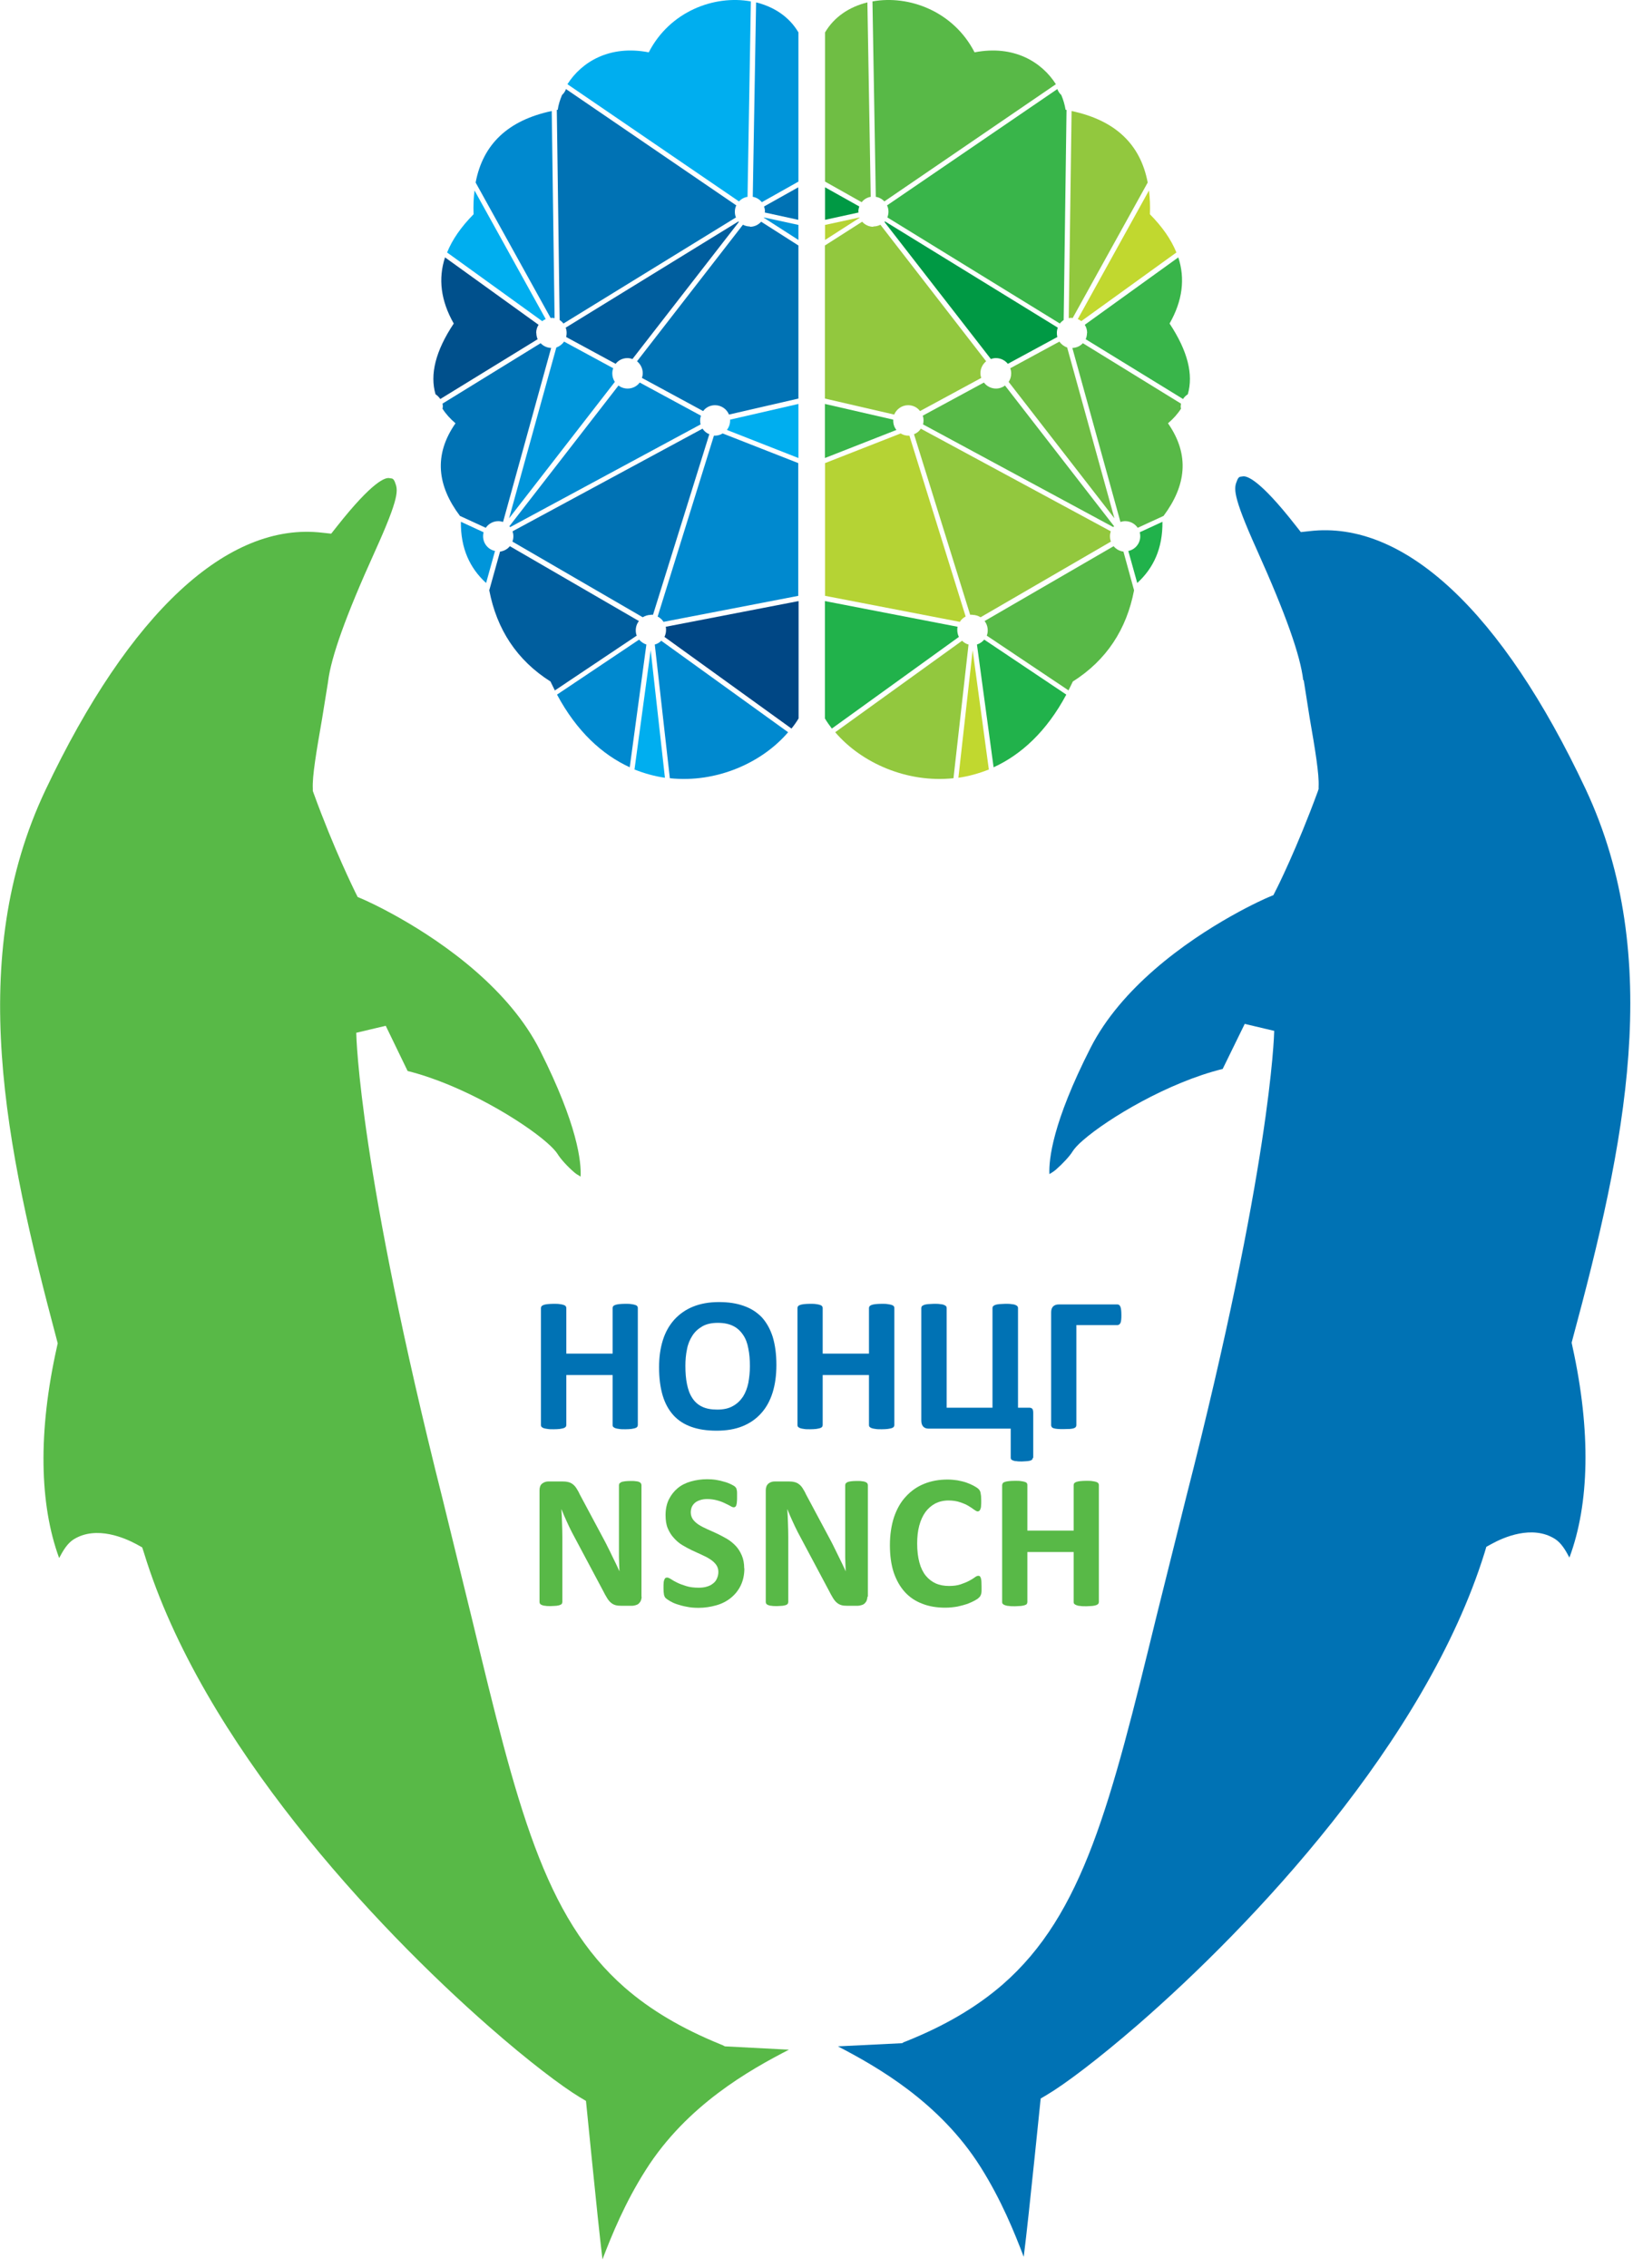 <?xml version="1.0" encoding="UTF-8"?> <svg xmlns="http://www.w3.org/2000/svg" width="103" height="143" viewBox="0 0 103 143" fill="none"><g clip-path="url(#clip0_48_481)"><path d="M40.23 89.86C40.23 89.86 40.22 89.94 40.19 89.97C40.17 90 40.12 90.03 40.06 90.05C40 90.07 39.92 90.08 39.82 90.1C39.72 90.11 39.59 90.12 39.44 90.12C39.29 90.12 39.15 90.12 39.05 90.1C38.95 90.09 38.87 90.07 38.81 90.05C38.75 90.03 38.71 90 38.68 89.97C38.65 89.94 38.64 89.9 38.64 89.86V86.7H35.72V89.86C35.72 89.86 35.71 89.94 35.68 89.97C35.65 90 35.61 90.03 35.55 90.05C35.49 90.07 35.41 90.08 35.31 90.1C35.21 90.11 35.08 90.12 34.92 90.12C34.76 90.12 34.64 90.12 34.54 90.1C34.44 90.09 34.36 90.07 34.29 90.05C34.23 90.03 34.19 90 34.16 89.97C34.13 89.94 34.12 89.9 34.12 89.86V82.47C34.12 82.47 34.13 82.39 34.16 82.36C34.19 82.33 34.23 82.3 34.29 82.28C34.35 82.26 34.43 82.24 34.54 82.23C34.64 82.22 34.77 82.21 34.92 82.21C35.07 82.21 35.21 82.21 35.31 82.23C35.41 82.24 35.49 82.26 35.55 82.28C35.61 82.3 35.65 82.32 35.68 82.36C35.7 82.39 35.72 82.43 35.72 82.47V85.35H38.64V82.47C38.64 82.47 38.65 82.39 38.68 82.36C38.7 82.33 38.75 82.3 38.81 82.28C38.87 82.26 38.95 82.24 39.05 82.23C39.15 82.22 39.28 82.21 39.44 82.21C39.6 82.21 39.72 82.21 39.82 82.23C39.92 82.24 40 82.26 40.06 82.28C40.12 82.3 40.17 82.32 40.19 82.36C40.22 82.39 40.23 82.43 40.23 82.47V89.86Z" fill="#0072B4"></path><path d="M48.97 86.07C48.97 86.72 48.89 87.3 48.73 87.81C48.57 88.32 48.33 88.76 48.01 89.11C47.69 89.47 47.3 89.74 46.83 89.93C46.36 90.12 45.82 90.21 45.2 90.21C44.58 90.21 44.06 90.13 43.61 89.97C43.16 89.81 42.78 89.57 42.48 89.24C42.18 88.91 41.95 88.5 41.8 88C41.65 87.5 41.57 86.9 41.57 86.21C41.57 85.58 41.65 85.01 41.81 84.5C41.97 83.99 42.21 83.57 42.53 83.21C42.85 82.86 43.24 82.58 43.71 82.39C44.18 82.2 44.72 82.1 45.34 82.1C45.96 82.1 46.46 82.18 46.91 82.34C47.37 82.5 47.74 82.74 48.05 83.06C48.35 83.39 48.58 83.8 48.74 84.3C48.89 84.8 48.97 85.38 48.97 86.06V86.07ZM47.3 86.15C47.3 85.74 47.27 85.36 47.2 85.03C47.14 84.69 47.03 84.4 46.87 84.17C46.71 83.93 46.51 83.74 46.25 83.61C45.99 83.48 45.67 83.41 45.28 83.41C44.89 83.41 44.56 83.48 44.3 83.63C44.04 83.78 43.83 83.97 43.67 84.22C43.51 84.47 43.39 84.75 43.33 85.08C43.26 85.41 43.23 85.76 43.23 86.12C43.23 86.55 43.26 86.93 43.33 87.27C43.4 87.61 43.5 87.9 43.66 88.14C43.81 88.38 44.02 88.57 44.27 88.69C44.53 88.82 44.85 88.88 45.24 88.88C45.63 88.88 45.96 88.81 46.22 88.66C46.48 88.52 46.69 88.32 46.86 88.07C47.02 87.82 47.13 87.53 47.2 87.2C47.26 86.87 47.3 86.51 47.3 86.14V86.15Z" fill="#0072B4"></path><path d="M56.41 89.86C56.41 89.86 56.4 89.94 56.37 89.97C56.35 90 56.3 90.03 56.24 90.05C56.18 90.07 56.1 90.08 55.99 90.1C55.89 90.11 55.77 90.12 55.61 90.12C55.45 90.12 55.32 90.12 55.22 90.1C55.12 90.09 55.04 90.07 54.98 90.05C54.92 90.03 54.88 90 54.85 89.97C54.82 89.94 54.81 89.9 54.81 89.86V86.7H51.89V89.86C51.89 89.86 51.88 89.94 51.85 89.97C51.83 90 51.78 90.03 51.72 90.05C51.66 90.07 51.58 90.08 51.48 90.1C51.38 90.11 51.25 90.12 51.09 90.12C50.93 90.12 50.81 90.12 50.71 90.1C50.61 90.09 50.53 90.07 50.47 90.05C50.41 90.03 50.37 90 50.34 89.97C50.31 89.94 50.3 89.9 50.3 89.86V82.47C50.3 82.47 50.31 82.39 50.34 82.36C50.36 82.33 50.41 82.3 50.47 82.28C50.53 82.26 50.61 82.24 50.71 82.23C50.81 82.22 50.94 82.21 51.09 82.21C51.24 82.21 51.38 82.21 51.48 82.23C51.58 82.24 51.66 82.26 51.72 82.28C51.78 82.3 51.82 82.32 51.85 82.36C51.87 82.39 51.89 82.43 51.89 82.47V85.35H54.81V82.47C54.81 82.47 54.82 82.39 54.85 82.36C54.88 82.33 54.92 82.3 54.98 82.28C55.04 82.26 55.12 82.24 55.22 82.23C55.32 82.22 55.45 82.21 55.61 82.21C55.77 82.21 55.89 82.21 55.99 82.23C56.09 82.24 56.17 82.26 56.24 82.28C56.3 82.3 56.34 82.32 56.37 82.36C56.4 82.39 56.41 82.43 56.41 82.47V89.86Z" fill="#0072B4"></path><path d="M65.14 91.92C65.14 91.92 65.13 92 65.11 92.02C65.09 92.05 65.05 92.07 65 92.09C64.95 92.11 64.88 92.12 64.79 92.13C64.7 92.13 64.59 92.15 64.45 92.15C64.31 92.15 64.2 92.15 64.11 92.13C64.02 92.13 63.95 92.11 63.9 92.09C63.85 92.07 63.81 92.05 63.78 92.02C63.76 91.99 63.75 91.95 63.75 91.92V90.08H58.57C58.43 90.08 58.32 90.04 58.24 89.96C58.16 89.88 58.11 89.75 58.11 89.58V82.47C58.11 82.47 58.12 82.39 58.15 82.36C58.18 82.33 58.22 82.31 58.28 82.28C58.34 82.26 58.42 82.24 58.53 82.23C58.63 82.23 58.76 82.21 58.91 82.21C59.06 82.21 59.2 82.21 59.3 82.23C59.4 82.24 59.48 82.25 59.54 82.28C59.6 82.3 59.64 82.33 59.67 82.36C59.7 82.39 59.71 82.43 59.71 82.47V88.76H62.6V82.47C62.6 82.47 62.61 82.39 62.64 82.36C62.67 82.33 62.71 82.31 62.77 82.28C62.83 82.26 62.91 82.24 63.02 82.23C63.12 82.23 63.25 82.21 63.41 82.21C63.57 82.21 63.7 82.21 63.8 82.23C63.9 82.24 63.98 82.25 64.04 82.28C64.1 82.3 64.14 82.33 64.17 82.36C64.19 82.39 64.21 82.43 64.21 82.47V88.76H64.9C65 88.76 65.07 88.78 65.11 88.83C65.15 88.87 65.17 88.96 65.17 89.09V91.93L65.14 91.92Z" fill="#0072B4"></path><path d="M70.73 82.9C70.73 83.02 70.73 83.12 70.72 83.2C70.71 83.28 70.7 83.35 70.68 83.4C70.66 83.45 70.63 83.48 70.6 83.51C70.57 83.53 70.53 83.55 70.49 83.55H67.89V89.87C67.89 89.87 67.88 89.95 67.85 89.98C67.83 90.01 67.78 90.04 67.72 90.06C67.66 90.08 67.58 90.09 67.48 90.1C67.38 90.1 67.25 90.11 67.09 90.11C66.93 90.11 66.81 90.11 66.71 90.1C66.61 90.09 66.53 90.08 66.47 90.06C66.41 90.04 66.36 90.02 66.34 89.98C66.32 89.95 66.3 89.91 66.3 89.87V82.75C66.3 82.58 66.34 82.46 66.43 82.37C66.52 82.29 66.63 82.25 66.77 82.25H70.49C70.57 82.25 70.63 82.3 70.67 82.4C70.71 82.5 70.73 82.67 70.73 82.91V82.9Z" fill="#0072B4"></path><path d="M40.47 100.68C40.47 100.77 40.45 100.85 40.42 100.93C40.39 101 40.34 101.06 40.29 101.11C40.24 101.16 40.17 101.19 40.1 101.21C40.03 101.23 39.95 101.25 39.87 101.25H39.19C39.05 101.25 38.93 101.24 38.82 101.21C38.72 101.18 38.62 101.13 38.54 101.06C38.45 100.99 38.37 100.89 38.29 100.76C38.21 100.63 38.12 100.47 38.02 100.27L36.07 96.61C35.96 96.39 35.84 96.15 35.73 95.9C35.61 95.65 35.51 95.4 35.42 95.17H35.41C35.43 95.46 35.44 95.75 35.45 96.03C35.46 96.32 35.47 96.62 35.47 96.92V101.01C35.47 101.01 35.46 101.09 35.44 101.12C35.42 101.15 35.38 101.18 35.32 101.2C35.27 101.22 35.19 101.24 35.1 101.25C35.01 101.25 34.89 101.27 34.74 101.27C34.59 101.27 34.48 101.27 34.39 101.25C34.3 101.25 34.22 101.22 34.17 101.2C34.12 101.18 34.08 101.15 34.06 101.12C34.04 101.09 34.03 101.05 34.03 101.01V93.97C34.03 93.78 34.08 93.64 34.19 93.55C34.3 93.46 34.44 93.41 34.6 93.41H35.45C35.6 93.41 35.73 93.42 35.84 93.45C35.94 93.47 36.04 93.52 36.12 93.58C36.2 93.64 36.28 93.72 36.35 93.83C36.42 93.94 36.5 94.07 36.57 94.23L38.1 97.09C38.19 97.26 38.28 97.43 38.36 97.6C38.45 97.77 38.53 97.94 38.61 98.11C38.69 98.28 38.77 98.44 38.85 98.6C38.93 98.76 39 98.92 39.07 99.08C39.06 98.8 39.05 98.5 39.04 98.2C39.04 97.89 39.04 97.6 39.04 97.32V93.65C39.04 93.65 39.05 93.57 39.07 93.54C39.1 93.51 39.14 93.48 39.19 93.45C39.25 93.43 39.32 93.41 39.42 93.4C39.51 93.39 39.63 93.38 39.77 93.38C39.91 93.38 40.02 93.38 40.12 93.4C40.21 93.4 40.28 93.43 40.33 93.45C40.38 93.48 40.41 93.5 40.43 93.54C40.45 93.57 40.46 93.61 40.46 93.65V100.68H40.47Z" fill="#58B947"></path><path d="M46.95 98.89C46.95 99.3 46.87 99.66 46.72 99.97C46.57 100.28 46.36 100.54 46.1 100.75C45.84 100.96 45.54 101.12 45.18 101.22C44.83 101.32 44.45 101.38 44.06 101.38C43.79 101.38 43.54 101.36 43.31 101.31C43.08 101.27 42.87 101.21 42.69 101.15C42.51 101.09 42.37 101.02 42.25 100.95C42.13 100.88 42.05 100.82 41.99 100.77C41.94 100.72 41.9 100.64 41.88 100.55C41.86 100.45 41.85 100.31 41.85 100.12C41.85 100 41.85 99.89 41.86 99.81C41.86 99.73 41.88 99.66 41.9 99.61C41.92 99.56 41.94 99.52 41.97 99.5C42 99.48 42.03 99.47 42.08 99.47C42.13 99.47 42.21 99.5 42.32 99.57C42.42 99.64 42.55 99.71 42.71 99.79C42.87 99.87 43.06 99.94 43.29 100.01C43.52 100.08 43.77 100.11 44.07 100.11C44.26 100.11 44.44 100.09 44.59 100.04C44.74 100 44.87 99.93 44.98 99.84C45.09 99.76 45.17 99.65 45.22 99.53C45.28 99.4 45.31 99.27 45.31 99.11C45.31 98.94 45.26 98.78 45.16 98.65C45.06 98.52 44.94 98.41 44.78 98.31C44.63 98.21 44.45 98.12 44.25 98.03C44.05 97.94 43.85 97.85 43.64 97.75C43.43 97.65 43.23 97.54 43.03 97.42C42.83 97.3 42.66 97.15 42.5 96.97C42.34 96.8 42.22 96.6 42.12 96.37C42.02 96.14 41.98 95.85 41.98 95.53C41.98 95.16 42.05 94.82 42.19 94.54C42.33 94.26 42.52 94.02 42.75 93.83C42.98 93.64 43.26 93.5 43.58 93.41C43.9 93.32 44.24 93.27 44.6 93.27C44.78 93.27 44.97 93.28 45.16 93.31C45.35 93.34 45.52 93.38 45.68 93.43C45.84 93.47 45.98 93.53 46.11 93.59C46.23 93.65 46.32 93.7 46.36 93.74C46.4 93.78 46.43 93.82 46.44 93.84C46.45 93.86 46.46 93.91 46.47 93.95C46.48 93.99 46.49 94.05 46.49 94.12C46.49 94.19 46.49 94.28 46.49 94.38C46.49 94.5 46.49 94.6 46.48 94.68C46.48 94.76 46.46 94.83 46.45 94.88C46.44 94.93 46.42 94.97 46.39 95C46.36 95.02 46.33 95.04 46.28 95.04C46.23 95.04 46.16 95.02 46.07 94.96C45.97 94.91 45.85 94.84 45.71 94.78C45.57 94.71 45.41 94.65 45.22 94.6C45.03 94.55 44.83 94.52 44.61 94.52C44.44 94.52 44.29 94.54 44.15 94.59C44.02 94.63 43.91 94.69 43.83 94.76C43.74 94.84 43.68 94.92 43.63 95.03C43.59 95.14 43.57 95.25 43.57 95.36C43.57 95.53 43.62 95.68 43.71 95.81C43.81 95.94 43.93 96.05 44.09 96.15C44.25 96.25 44.43 96.34 44.63 96.43C44.83 96.52 45.04 96.61 45.25 96.71C45.46 96.81 45.66 96.92 45.87 97.04C46.07 97.16 46.25 97.31 46.41 97.48C46.57 97.65 46.69 97.85 46.79 98.08C46.89 98.31 46.94 98.59 46.94 98.9L46.95 98.89Z" fill="#58B947"></path><path d="M54.71 100.68C54.71 100.77 54.69 100.85 54.66 100.93C54.63 101 54.58 101.06 54.53 101.11C54.47 101.16 54.41 101.19 54.33 101.21C54.26 101.23 54.18 101.25 54.11 101.25H53.43C53.29 101.25 53.17 101.24 53.07 101.21C52.97 101.18 52.87 101.13 52.79 101.06C52.7 100.99 52.62 100.89 52.54 100.76C52.46 100.63 52.37 100.47 52.27 100.27L50.32 96.61C50.21 96.39 50.09 96.15 49.98 95.9C49.86 95.65 49.76 95.4 49.67 95.17H49.66C49.68 95.46 49.69 95.75 49.7 96.03C49.71 96.32 49.72 96.62 49.72 96.92V101.01C49.72 101.01 49.71 101.09 49.69 101.12C49.67 101.15 49.63 101.18 49.58 101.2C49.52 101.22 49.45 101.24 49.36 101.25C49.27 101.25 49.15 101.27 49.01 101.27C48.87 101.27 48.75 101.27 48.66 101.25C48.57 101.25 48.49 101.22 48.44 101.2C48.39 101.18 48.35 101.15 48.33 101.12C48.31 101.09 48.3 101.05 48.3 101.01V93.97C48.3 93.78 48.36 93.64 48.46 93.55C48.57 93.46 48.71 93.41 48.87 93.41H49.72C49.87 93.41 50 93.42 50.11 93.45C50.21 93.47 50.31 93.52 50.39 93.58C50.47 93.64 50.55 93.72 50.62 93.83C50.69 93.94 50.77 94.07 50.84 94.23L52.37 97.09C52.46 97.26 52.55 97.43 52.63 97.6C52.71 97.77 52.8 97.94 52.88 98.11C52.96 98.28 53.04 98.44 53.12 98.6C53.2 98.76 53.27 98.92 53.34 99.08C53.33 98.8 53.32 98.5 53.31 98.2C53.31 97.89 53.31 97.6 53.31 97.32V93.65C53.31 93.65 53.32 93.57 53.34 93.54C53.36 93.51 53.41 93.48 53.46 93.45C53.52 93.43 53.59 93.41 53.68 93.4C53.77 93.39 53.89 93.38 54.04 93.38C54.18 93.38 54.29 93.38 54.38 93.4C54.47 93.4 54.54 93.43 54.6 93.45C54.65 93.48 54.69 93.5 54.71 93.54C54.73 93.57 54.74 93.61 54.74 93.65V100.68H54.71Z" fill="#58B947"></path><path d="M61.91 100.05C61.91 100.15 61.91 100.24 61.91 100.31C61.91 100.38 61.9 100.44 61.89 100.49C61.87 100.54 61.86 100.58 61.84 100.62C61.82 100.66 61.79 100.7 61.74 100.74C61.7 100.79 61.61 100.85 61.48 100.92C61.35 100.99 61.2 101.06 61.02 101.13C60.83 101.19 60.63 101.25 60.39 101.3C60.15 101.34 59.9 101.37 59.62 101.37C59.08 101.37 58.6 101.29 58.17 101.12C57.74 100.96 57.37 100.71 57.07 100.38C56.77 100.05 56.54 99.64 56.37 99.15C56.21 98.66 56.13 98.08 56.13 97.43C56.13 96.78 56.22 96.18 56.39 95.66C56.57 95.14 56.81 94.71 57.14 94.36C57.46 94.01 57.84 93.74 58.29 93.56C58.73 93.38 59.23 93.29 59.76 93.29C59.98 93.29 60.19 93.31 60.39 93.34C60.59 93.38 60.78 93.42 60.95 93.48C61.12 93.54 61.28 93.61 61.41 93.68C61.55 93.76 61.65 93.82 61.7 93.87C61.76 93.92 61.79 93.97 61.81 94.01C61.83 94.04 61.84 94.09 61.85 94.14C61.86 94.2 61.87 94.26 61.88 94.34C61.88 94.42 61.89 94.51 61.89 94.63C61.89 94.75 61.89 94.85 61.88 94.94C61.88 95.03 61.86 95.1 61.84 95.15C61.82 95.2 61.8 95.24 61.77 95.26C61.75 95.28 61.71 95.3 61.67 95.3C61.61 95.3 61.54 95.26 61.44 95.19C61.35 95.12 61.23 95.04 61.08 94.95C60.93 94.86 60.76 94.79 60.55 94.72C60.35 94.65 60.1 94.61 59.82 94.61C59.51 94.61 59.23 94.68 58.99 94.8C58.75 94.93 58.54 95.11 58.37 95.34C58.2 95.58 58.07 95.86 57.98 96.2C57.89 96.53 57.85 96.91 57.85 97.33C57.85 97.79 57.9 98.19 57.99 98.52C58.08 98.86 58.22 99.14 58.39 99.35C58.57 99.57 58.78 99.73 59.02 99.84C59.27 99.95 59.55 100 59.86 100C60.14 100 60.38 99.97 60.59 99.9C60.79 99.83 60.97 99.76 61.12 99.68C61.27 99.6 61.39 99.53 61.48 99.46C61.57 99.39 61.65 99.36 61.7 99.36C61.74 99.36 61.77 99.36 61.8 99.39C61.82 99.4 61.84 99.44 61.86 99.49C61.88 99.54 61.89 99.6 61.9 99.69C61.9 99.77 61.91 99.89 61.91 100.04V100.05Z" fill="#58B947"></path><path d="M69.31 101.02C69.31 101.02 69.3 101.09 69.27 101.13C69.24 101.16 69.2 101.19 69.14 101.21C69.08 101.23 69 101.25 68.9 101.26C68.8 101.26 68.67 101.28 68.52 101.28C68.37 101.28 68.23 101.28 68.13 101.26C68.03 101.26 67.95 101.23 67.89 101.21C67.83 101.19 67.79 101.16 67.76 101.13C67.73 101.1 67.72 101.07 67.72 101.02V97.86H64.8V101.02C64.8 101.02 64.79 101.09 64.77 101.13C64.75 101.16 64.7 101.19 64.64 101.21C64.58 101.23 64.5 101.25 64.4 101.26C64.3 101.26 64.17 101.28 64.02 101.28C63.87 101.28 63.74 101.28 63.63 101.26C63.53 101.26 63.44 101.23 63.38 101.21C63.32 101.19 63.28 101.16 63.25 101.13C63.22 101.1 63.21 101.07 63.21 101.02V93.63C63.21 93.63 63.23 93.55 63.25 93.52C63.27 93.49 63.32 93.46 63.38 93.44C63.44 93.42 63.52 93.4 63.63 93.39C63.73 93.38 63.86 93.37 64.02 93.37C64.18 93.37 64.31 93.37 64.4 93.39C64.5 93.4 64.58 93.42 64.64 93.44C64.7 93.46 64.74 93.48 64.77 93.52C64.79 93.55 64.8 93.59 64.8 93.63V96.51H67.72V93.63C67.72 93.63 67.73 93.55 67.76 93.52C67.79 93.49 67.83 93.46 67.89 93.44C67.95 93.42 68.03 93.4 68.13 93.39C68.23 93.38 68.36 93.37 68.52 93.37C68.68 93.37 68.8 93.37 68.9 93.39C69 93.4 69.08 93.42 69.14 93.44C69.2 93.46 69.24 93.48 69.27 93.52C69.29 93.55 69.31 93.59 69.31 93.63V101.02Z" fill="#58B947"></path><path d="M20.69 42.99C20.88 41.43 21.81 38.83 23.63 34.81C25.24 31.26 25.1 30.9 24.91 30.4C24.87 30.3 24.83 30.24 24.79 30.21C24.76 30.18 24.73 30.17 24.71 30.17L24.57 30.15C24.33 30.09 23.54 30.29 21.23 33.22L20.89 33.65L20.34 33.59C14.37 32.88 8.17 38.63 2.88 49.79C-2.17 60.43 0.33 72.27 3.58 84.47L3.64 84.7L3.59 84.93C2.39 90.29 2.49 94.86 3.73 98.24C3.98 97.77 4.24 97.32 4.65 97.06C6.09 96.17 7.91 96.99 8.63 97.38L8.97 97.57L9.09 97.94C12.75 109.87 23.67 121.49 30.83 127.77C33.37 130 35.44 131.55 36.54 132.22L36.96 132.47L37.33 136.16C37.6 138.85 37.82 140.95 38 142.46C38.6 140.9 39.42 138.88 40.74 136.81C43.33 132.73 47.28 130.52 49.76 129.24C48.37 129.17 45.72 129.03 45.72 129.03L45.59 128.96L45.44 128.9C42.99 127.9 41.03 126.74 39.4 125.32C34.3 120.85 32.62 113.89 29.76 102.04L27.92 94.53C22.67 73.72 22.48 65.47 22.47 65.12L24.33 64.68C24.33 64.68 25.43 66.95 25.71 67.53C29.16 68.39 32.95 70.69 34.5 72.05C34.83 72.34 35.05 72.58 35.16 72.75C35.36 73.08 35.8 73.56 36.22 73.92C36.38 74.06 36.48 74.09 36.62 74.19C36.67 73.27 36.44 70.96 34.06 66.23C33.1 64.32 31.62 62.66 30.06 61.29C26.71 58.35 22.94 56.72 22.89 56.7L22.56 56.56L22.4 56.24C22.35 56.13 21.07 53.56 19.78 50.01L19.73 49.87V49.72C19.69 48.95 19.95 47.42 20.31 45.35L20.69 43V42.99Z" fill="#58B947"></path><path d="M82.2 42.89C82.02 41.33 81.1 38.73 79.29 34.7C77.69 31.15 77.83 30.78 78.03 30.29C78.07 30.19 78.11 30.13 78.15 30.1C78.18 30.07 78.21 30.06 78.24 30.06L78.38 30.04C78.62 29.99 79.41 30.18 81.71 33.12L82.05 33.55L82.6 33.49C88.57 32.79 94.75 38.57 100.01 49.75C105.01 60.41 102.48 72.24 99.19 84.43L99.13 84.66L99.18 84.9C100.36 90.26 100.25 94.83 98.99 98.21C98.74 97.74 98.48 97.29 98.07 97.03C96.63 96.13 94.81 96.95 94.1 97.34L93.75 97.53L93.64 97.9C89.93 109.82 78.98 121.4 71.79 127.65C69.24 129.86 67.17 131.41 66.06 132.07L65.64 132.32L65.26 136.01C64.98 138.69 64.76 140.8 64.57 142.3C63.98 140.75 63.16 138.72 61.85 136.64C59.27 132.55 55.33 130.32 52.85 129.03C54.24 128.96 56.9 128.83 56.9 128.83L57.02 128.76L57.18 128.7C59.64 127.71 61.6 126.55 63.23 125.14C68.34 120.69 70.05 113.74 72.95 101.89L74.82 94.39C80.14 73.6 80.36 65.35 80.37 65L78.51 64.56C78.51 64.56 77.4 66.82 77.12 67.4C73.67 68.25 69.88 70.53 68.32 71.89C67.99 72.17 67.77 72.42 67.66 72.59C67.46 72.92 67.01 73.39 66.59 73.76C66.42 73.9 66.33 73.94 66.19 74.03C66.15 73.11 66.38 70.8 68.78 66.08C69.75 64.17 71.23 62.52 72.8 61.15C76.16 58.22 79.93 56.6 79.99 56.58L80.32 56.44L80.48 56.12C80.54 56.02 81.82 53.45 83.12 49.9L83.17 49.75V49.6C83.21 48.83 82.96 47.3 82.6 45.23L82.23 42.88L82.2 42.89Z" fill="#0072B4"></path><path fill-rule="evenodd" clip-rule="evenodd" d="M71.17 34.75L71.73 36.76C72.76 35.82 73.34 34.57 73.32 32.9L71.89 33.56C71.91 33.64 71.92 33.73 71.92 33.81C71.92 34.27 71.6 34.65 71.17 34.74V34.75Z" fill="#21B24B"></path><path fill-rule="evenodd" clip-rule="evenodd" d="M70.21 33.24C70.21 33.24 70.25 33.2 70.27 33.18L63.39 24.31C63.23 24.43 63.03 24.5 62.82 24.5C62.51 24.5 62.23 24.35 62.06 24.12L58.2 26.21C58.24 26.31 58.25 26.41 58.25 26.52C58.25 26.6 58.24 26.69 58.22 26.76L70.21 33.23V33.24Z" fill="#58B947"></path><path fill-rule="evenodd" clip-rule="evenodd" d="M61.34 38.77C61.53 38.77 61.7 38.83 61.85 38.92L70.07 34.15C70.03 34.05 70.01 33.93 70.01 33.81C70.01 33.7 70.03 33.6 70.06 33.5L58.08 27.03C57.98 27.19 57.83 27.31 57.65 27.38L61.19 38.76C61.19 38.76 61.28 38.76 61.32 38.76L61.34 38.77Z" fill="#92C83E"></path><path fill-rule="evenodd" clip-rule="evenodd" d="M67.64 21.95L70.67 32.91C70.76 32.88 70.87 32.86 70.97 32.86C71.3 32.86 71.59 33.03 71.76 33.28L73.39 32.53C74.8 30.64 75.07 28.7 73.67 26.69C74 26.41 74.28 26.1 74.49 25.77C74.49 25.73 74.47 25.7 74.47 25.66C74.47 25.59 74.48 25.52 74.49 25.45L68.3 21.64C68.14 21.82 67.9 21.93 67.64 21.94V21.95Z" fill="#58B947"></path><path fill-rule="evenodd" clip-rule="evenodd" d="M68.56 21C68.56 21.14 68.53 21.27 68.48 21.39L74.62 25.16C74.69 25.04 74.8 24.94 74.92 24.86C75.28 23.62 74.92 22.14 73.77 20.4C74.59 18.96 74.76 17.57 74.32 16.23L68.42 20.48C68.52 20.63 68.57 20.81 68.57 21H68.56Z" fill="#39B54A"></path><path fill-rule="evenodd" clip-rule="evenodd" d="M67.4 43.52C67.49 43.34 67.58 43.16 67.67 42.97C69.79 41.63 71.06 39.68 71.53 37.22L70.86 34.78C70.61 34.75 70.39 34.62 70.24 34.44L62.1 39.16C62.23 39.32 62.3 39.53 62.3 39.75C62.3 39.87 62.28 39.98 62.24 40.08L67.41 43.54L67.4 43.52Z" fill="#58B947"></path><path fill-rule="evenodd" clip-rule="evenodd" d="M60.91 38.88L57.36 27.47C57.36 27.47 57.32 27.47 57.3 27.47C57.12 27.47 56.95 27.42 56.81 27.33L52.04 29.2V37.57L60.54 39.21C60.63 39.06 60.76 38.95 60.91 38.87V38.88Z" fill="#B5D334"></path><path fill-rule="evenodd" clip-rule="evenodd" d="M54.14 13.35C54.14 13.24 54.16 13.13 54.2 13.02L52.04 11.81V13.86L54.15 13.4C54.15 13.4 54.15 13.37 54.15 13.35H54.14Z" fill="#009944"></path><path fill-rule="evenodd" clip-rule="evenodd" d="M66.82 21.54L63.72 23.22C63.76 23.32 63.78 23.43 63.78 23.55C63.78 23.75 63.72 23.93 63.62 24.08L70.29 32.68L67.31 21.91C67.11 21.84 66.94 21.71 66.82 21.54Z" fill="#6FBE44"></path><path fill-rule="evenodd" clip-rule="evenodd" d="M56.34 26.52C56.34 26.52 56.34 26.48 56.34 26.46L52.03 25.47V28.88L56.54 27.11C56.41 26.95 56.34 26.75 56.34 26.53V26.52Z" fill="#39B54A"></path><path fill-rule="evenodd" clip-rule="evenodd" d="M60.67 40.41L52.68 46.17C54.34 48.11 57.21 49.38 60.14 49.07L61.09 40.64C60.93 40.6 60.79 40.51 60.68 40.4L60.67 40.41Z" fill="#92C83E"></path><path fill-rule="evenodd" clip-rule="evenodd" d="M55.09 14.3C54.81 14.3 54.56 14.18 54.38 13.98L52.03 15.48V25.13L56.4 26.14C56.55 25.79 56.89 25.55 57.28 25.55C57.59 25.55 57.86 25.69 58.03 25.92L61.89 23.83C61.86 23.74 61.84 23.64 61.84 23.53C61.84 23.23 61.98 22.96 62.2 22.78L55.53 14.17C55.4 14.24 55.24 14.28 55.07 14.28L55.09 14.3Z" fill="#92C83E"></path><path fill-rule="evenodd" clip-rule="evenodd" d="M67.6 20.05C67.6 20.05 67.64 20.05 67.66 20.05L72.39 11.51C71.93 9.08 70.33 7.58 67.59 7L67.41 20.06C67.47 20.05 67.53 20.04 67.6 20.04V20.05Z" fill="#92C83E"></path><path fill-rule="evenodd" clip-rule="evenodd" d="M68.2 20.25L74.2 15.92C73.87 15.1 73.31 14.3 72.53 13.51C72.55 12.97 72.53 12.48 72.47 12.01L67.98 20.12C68.06 20.15 68.13 20.19 68.2 20.25Z" fill="#C1D82F"></path><path fill-rule="evenodd" clip-rule="evenodd" d="M66.7 5.61L55.95 12.95C56.01 13.07 56.04 13.21 56.04 13.35C56.04 13.48 56.01 13.6 55.97 13.71L66.85 20.4C66.92 20.31 67 20.24 67.09 20.18L67.27 6.93C67.27 6.93 67.23 6.93 67.21 6.92C67.16 6.61 67.07 6.3 66.94 5.99C66.83 5.89 66.74 5.76 66.69 5.61H66.7Z" fill="#39B54A"></path><path fill-rule="evenodd" clip-rule="evenodd" d="M55.23 12.41C55.45 12.44 55.64 12.55 55.78 12.7L66.6 5.31C65.71 3.91 63.95 2.82 61.47 3.3C60.14 0.71 57.33 -0.33 55.03 0.09L55.24 12.4L55.23 12.41Z" fill="#58B947"></path><path fill-rule="evenodd" clip-rule="evenodd" d="M52.04 2.06V11.45L54.35 12.75C54.49 12.57 54.69 12.45 54.92 12.41L54.71 0.15C53.58 0.43 52.61 1.06 52.03 2.06H52.04Z" fill="#6FBE44"></path><path fill-rule="evenodd" clip-rule="evenodd" d="M55.81 13.97C55.81 13.97 55.81 13.99 55.79 14L62.5 22.64C62.6 22.6 62.7 22.58 62.82 22.58C63.12 22.58 63.39 22.72 63.57 22.94L66.69 21.25C66.67 21.17 66.66 21.08 66.66 20.99C66.66 20.88 66.68 20.76 66.72 20.66L55.82 13.96L55.81 13.97Z" fill="#009944"></path><path fill-rule="evenodd" clip-rule="evenodd" d="M52.04 14.18V15.13L54.22 13.73V13.71L52.05 14.18H52.04Z" fill="#B5D334"></path><path fill-rule="evenodd" clip-rule="evenodd" d="M52.48 45.93L60.48 40.16C60.42 40.03 60.38 39.89 60.38 39.74C60.38 39.66 60.38 39.59 60.4 39.52L52.03 37.9V45.3C52.16 45.52 52.31 45.73 52.47 45.94L52.48 45.93Z" fill="#21B24B"></path><path fill-rule="evenodd" clip-rule="evenodd" d="M61.35 40.99L60.45 49.04C61.09 48.95 61.74 48.77 62.37 48.52L61.35 41V40.99Z" fill="#C1D82F"></path><path fill-rule="evenodd" clip-rule="evenodd" d="M67.26 43.8L62.08 40.33C61.96 40.47 61.8 40.58 61.62 40.64L62.67 48.38C64.4 47.59 66.01 46.13 67.26 43.79V43.8Z" fill="#21B24B"></path><path fill-rule="evenodd" clip-rule="evenodd" d="M31.22 34.75L30.66 36.76C29.63 35.82 29.05 34.57 29.07 32.9L30.5 33.56C30.48 33.64 30.47 33.73 30.47 33.81C30.47 34.27 30.79 34.65 31.22 34.74V34.75Z" fill="#0095DA"></path><path fill-rule="evenodd" clip-rule="evenodd" d="M32.18 33.24C32.18 33.24 32.15 33.2 32.13 33.18L39.01 24.31C39.17 24.43 39.37 24.5 39.59 24.5C39.9 24.5 40.18 24.35 40.35 24.12L44.21 26.21C44.18 26.31 44.16 26.41 44.16 26.52C44.16 26.6 44.17 26.69 44.19 26.76L32.19 33.23L32.18 33.24Z" fill="#0089CF"></path><path fill-rule="evenodd" clip-rule="evenodd" d="M41.05 38.77C40.86 38.77 40.69 38.83 40.54 38.92L32.32 34.15C32.36 34.05 32.38 33.93 32.38 33.81C32.38 33.7 32.36 33.6 32.33 33.5L44.31 27.03C44.42 27.19 44.56 27.31 44.74 27.38L41.19 38.76C41.19 38.76 41.1 38.76 41.06 38.76L41.05 38.77Z" fill="#0072B4"></path><path fill-rule="evenodd" clip-rule="evenodd" d="M34.76 21.95L31.73 32.91C31.64 32.88 31.53 32.86 31.43 32.86C31.1 32.86 30.81 33.03 30.64 33.28L29.01 32.53C27.59 30.64 27.33 28.7 28.73 26.69C28.4 26.41 28.12 26.1 27.91 25.77C27.91 25.73 27.93 25.7 27.93 25.66C27.93 25.59 27.93 25.52 27.91 25.45L34.1 21.64C34.27 21.82 34.5 21.93 34.77 21.94L34.76 21.95Z" fill="#0072B4"></path><path fill-rule="evenodd" clip-rule="evenodd" d="M33.83 21C33.83 21.14 33.86 21.27 33.91 21.39L27.77 25.16C27.69 25.04 27.59 24.94 27.47 24.86C27.11 23.62 27.46 22.14 28.62 20.4C27.8 18.96 27.63 17.57 28.07 16.23L33.97 20.48C33.87 20.63 33.82 20.81 33.82 21H33.83Z" fill="#00508C"></path><path fill-rule="evenodd" clip-rule="evenodd" d="M34.99 43.52C34.9 43.34 34.81 43.16 34.72 42.97C32.6 41.63 31.33 39.68 30.86 37.22L31.54 34.78C31.79 34.75 32.01 34.62 32.16 34.44L40.3 39.16C40.17 39.32 40.1 39.53 40.1 39.75C40.1 39.87 40.12 39.98 40.16 40.08L34.99 43.54V43.52Z" fill="#005E9E"></path><path fill-rule="evenodd" clip-rule="evenodd" d="M41.48 38.88L45.03 27.47C45.03 27.47 45.07 27.47 45.09 27.47C45.27 27.47 45.44 27.42 45.58 27.33L50.35 29.2V37.57L41.85 39.21C41.76 39.06 41.63 38.95 41.47 38.87L41.48 38.88Z" fill="#0089CF"></path><path fill-rule="evenodd" clip-rule="evenodd" d="M48.25 13.35C48.25 13.24 48.23 13.13 48.19 13.02L50.35 11.81V13.86L48.24 13.4C48.24 13.4 48.24 13.37 48.24 13.35H48.25Z" fill="#0072B4"></path><path fill-rule="evenodd" clip-rule="evenodd" d="M35.58 21.54L38.68 23.22C38.64 23.32 38.62 23.43 38.62 23.55C38.62 23.75 38.68 23.93 38.78 24.08L32.11 32.68L35.09 21.91C35.29 21.84 35.46 21.71 35.58 21.54Z" fill="#0095DA"></path><path fill-rule="evenodd" clip-rule="evenodd" d="M46.05 26.52C46.05 26.52 46.05 26.48 46.05 26.46L50.36 25.47V28.88L45.85 27.11C45.97 26.95 46.05 26.75 46.05 26.53V26.52Z" fill="#00AEEF"></path><path fill-rule="evenodd" clip-rule="evenodd" d="M41.72 40.41L49.71 46.17C48.05 48.11 45.18 49.38 42.25 49.07L41.3 40.64C41.46 40.6 41.6 40.51 41.71 40.4L41.72 40.41Z" fill="#0089CF"></path><path fill-rule="evenodd" clip-rule="evenodd" d="M47.3 14.3C47.58 14.3 47.83 14.18 48.01 13.98L50.36 15.48V25.13L45.98 26.14C45.84 25.79 45.49 25.55 45.1 25.55C44.79 25.55 44.52 25.69 44.35 25.92L40.49 23.83C40.52 23.74 40.54 23.64 40.54 23.53C40.54 23.23 40.4 22.96 40.18 22.78L46.86 14.17C46.99 14.24 47.15 14.28 47.31 14.28L47.3 14.3Z" fill="#0072B4"></path><path fill-rule="evenodd" clip-rule="evenodd" d="M34.79 20.05C34.79 20.05 34.75 20.05 34.73 20.05L30 11.51C30.46 9.08 32.06 7.58 34.8 7L34.98 20.06C34.92 20.05 34.86 20.04 34.79 20.04V20.05Z" fill="#0089CF"></path><path fill-rule="evenodd" clip-rule="evenodd" d="M34.2 20.25L28.2 15.92C28.53 15.1 29.09 14.3 29.87 13.51C29.85 12.97 29.87 12.48 29.93 12.01L34.42 20.12C34.35 20.15 34.27 20.19 34.21 20.25H34.2Z" fill="#00AEEF"></path><path fill-rule="evenodd" clip-rule="evenodd" d="M35.69 5.61L46.44 12.95C46.38 13.07 46.35 13.21 46.35 13.35C46.35 13.48 46.37 13.6 46.42 13.71L35.54 20.4C35.47 20.31 35.39 20.24 35.3 20.18L35.12 6.93C35.12 6.93 35.16 6.93 35.18 6.92C35.22 6.61 35.32 6.3 35.45 5.99C35.56 5.89 35.65 5.76 35.7 5.61H35.69Z" fill="#0072B4"></path><path fill-rule="evenodd" clip-rule="evenodd" d="M47.16 12.41C46.94 12.44 46.75 12.55 46.61 12.7L35.79 5.31C36.68 3.91 38.44 2.82 40.92 3.3C42.25 0.71 45.06 -0.33 47.36 0.09L47.15 12.4L47.16 12.41Z" fill="#00AEEF"></path><path fill-rule="evenodd" clip-rule="evenodd" d="M50.36 2.06V11.45L48.05 12.75C47.91 12.57 47.71 12.45 47.48 12.41L47.69 0.15C48.82 0.43 49.79 1.06 50.37 2.06H50.36Z" fill="#0095DA"></path><path fill-rule="evenodd" clip-rule="evenodd" d="M46.58 13.97C46.58 13.97 46.59 13.99 46.6 14L39.89 22.64C39.79 22.6 39.68 22.58 39.57 22.58C39.27 22.58 39 22.72 38.83 22.94L35.71 21.25C35.73 21.17 35.74 21.08 35.74 20.99C35.74 20.88 35.72 20.76 35.68 20.66L46.58 13.96V13.97Z" fill="#005E9E"></path><path fill-rule="evenodd" clip-rule="evenodd" d="M50.36 14.18V15.13L48.18 13.73V13.71L50.35 14.18H50.36Z" fill="#0095DA"></path><path fill-rule="evenodd" clip-rule="evenodd" d="M49.91 45.93L41.91 40.16C41.97 40.03 42.01 39.89 42.01 39.74C42.01 39.66 42.01 39.59 41.99 39.52L50.37 37.9V45.3C50.24 45.52 50.09 45.73 49.92 45.94L49.91 45.93Z" fill="#004785"></path><path fill-rule="evenodd" clip-rule="evenodd" d="M41.04 40.99L41.94 49.04C41.3 48.95 40.65 48.77 40.02 48.52L41.04 41V40.99Z" fill="#00AEEF"></path><path fill-rule="evenodd" clip-rule="evenodd" d="M35.13 43.8L40.31 40.33C40.43 40.47 40.59 40.58 40.77 40.64L39.72 48.38C38 47.59 36.38 46.13 35.13 43.79V43.8Z" fill="#0089CF"></path></g><defs><clipPath id="clip0_48_481"><rect width="102.82" height="142.46" fill="white"></rect></clipPath></defs></svg> 
